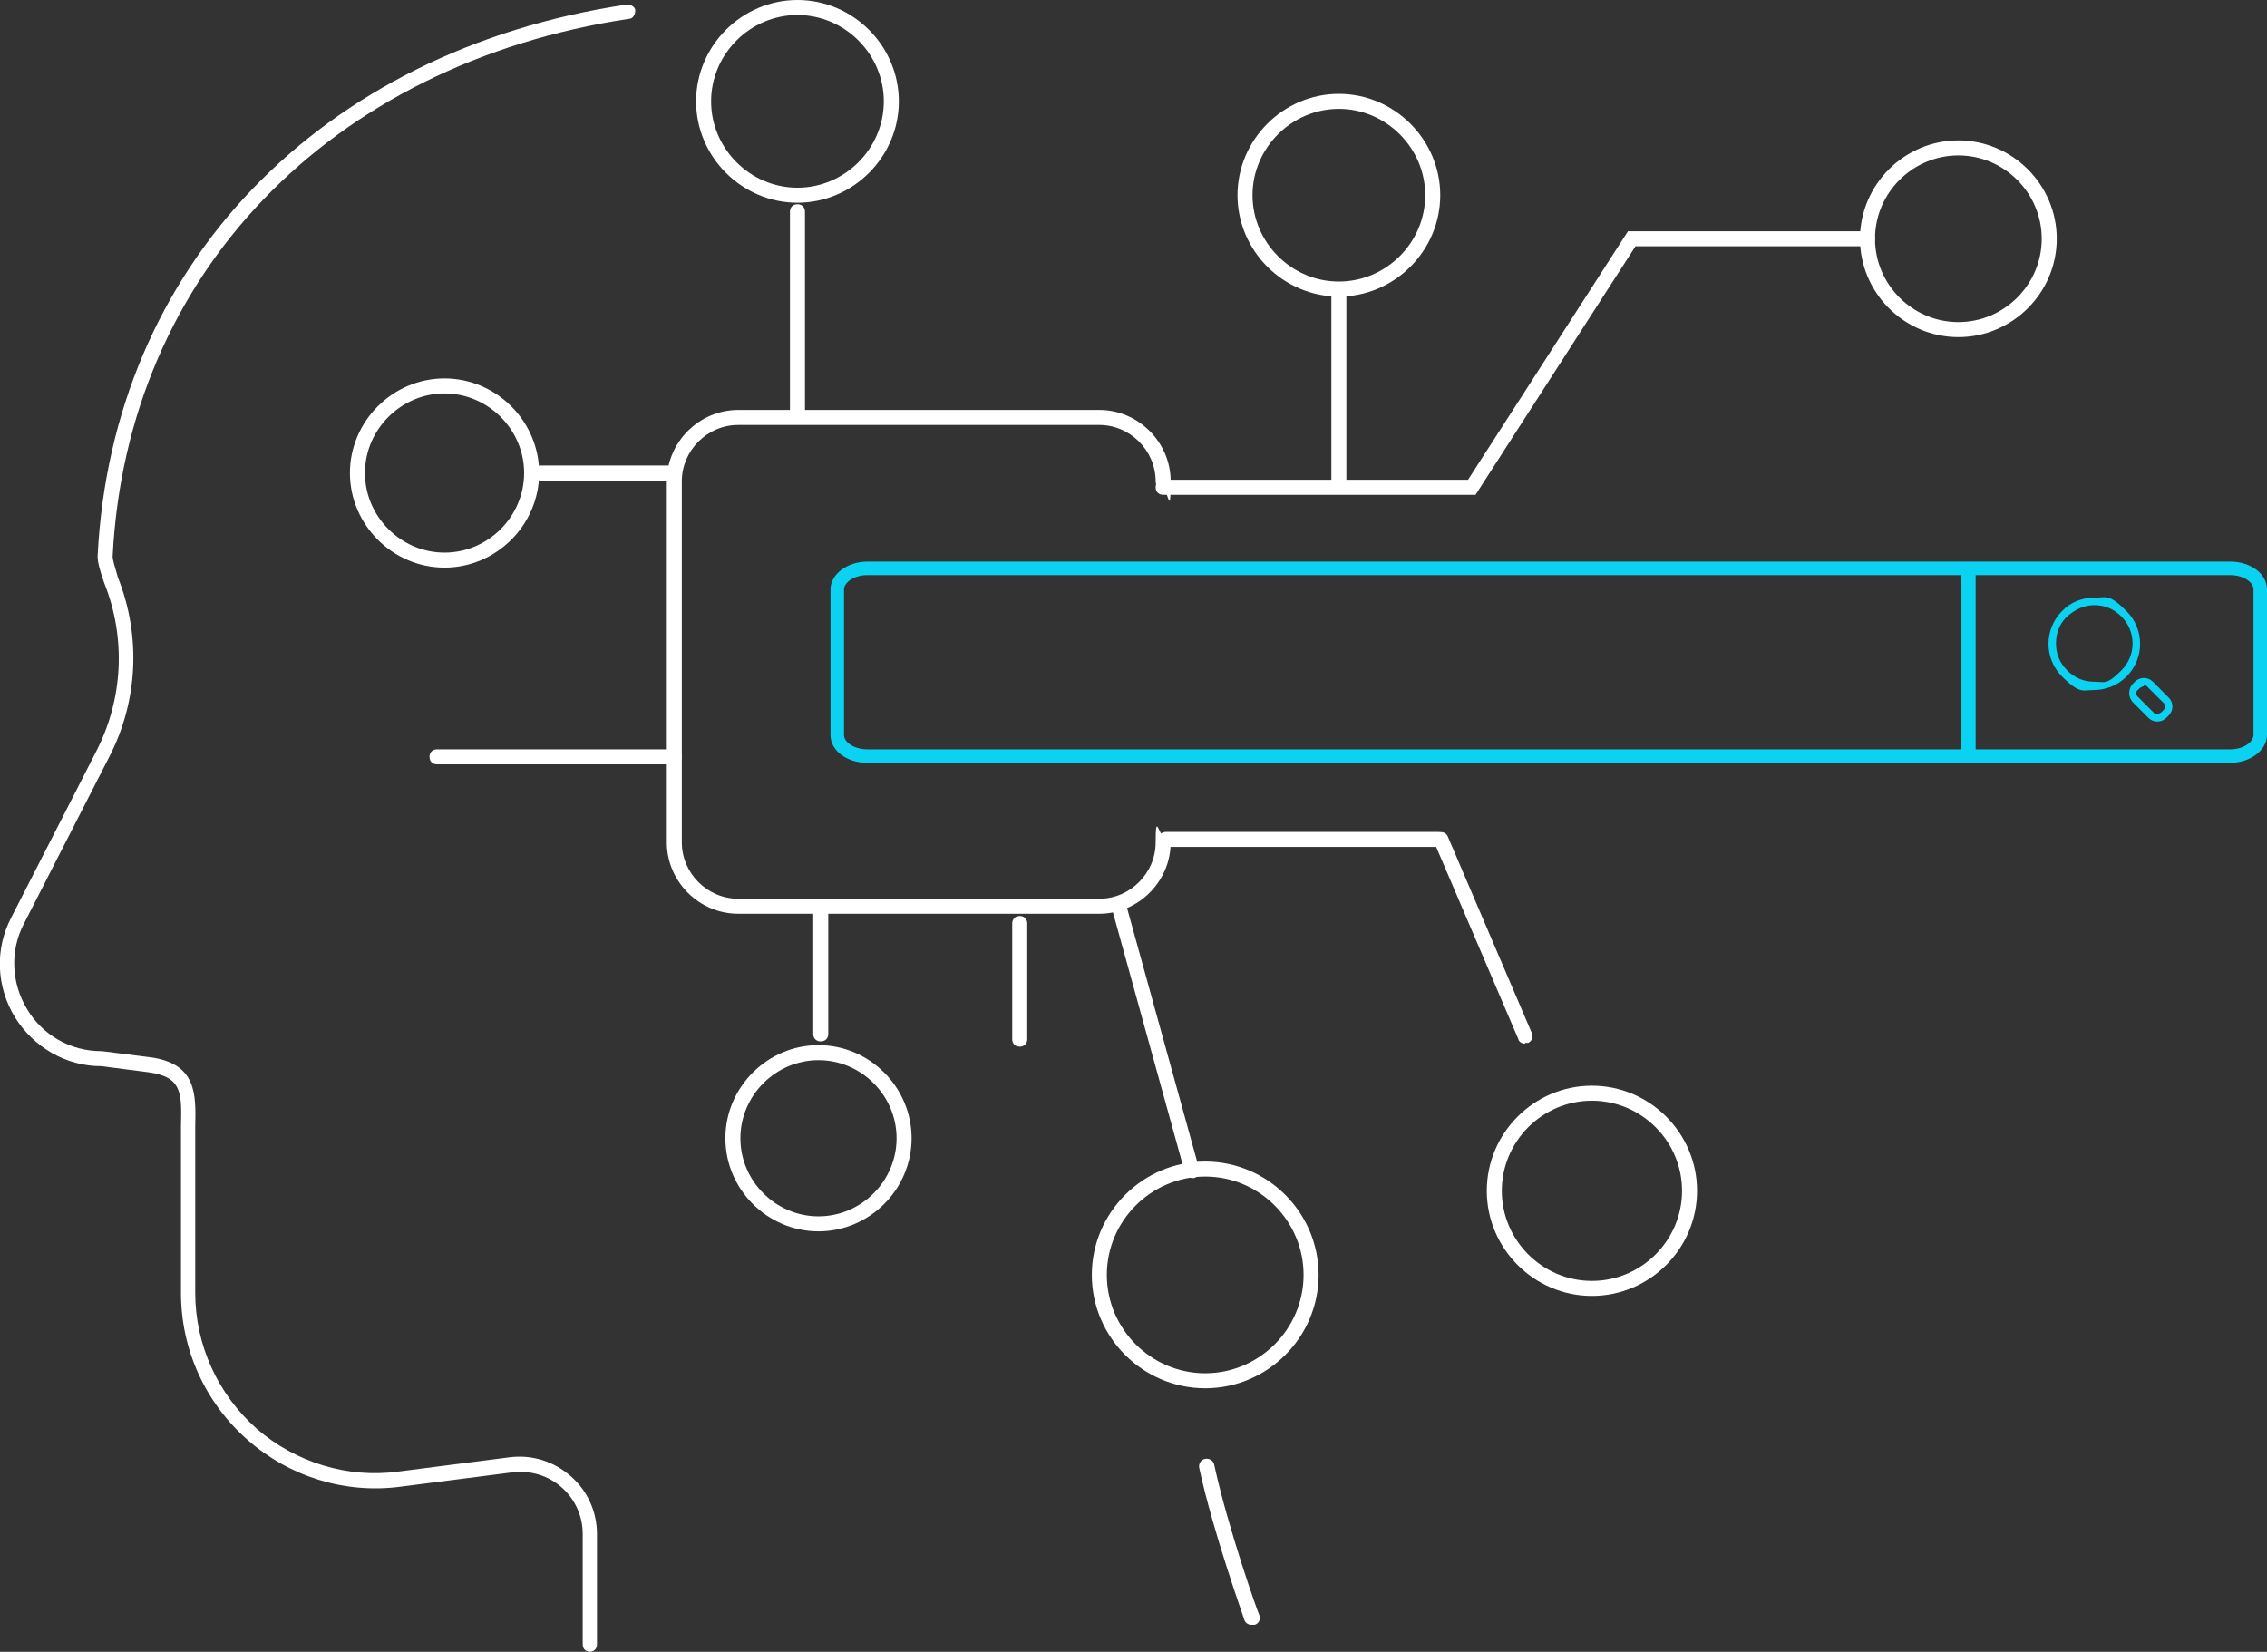 <?xml version="1.0" encoding="UTF-8"?>
<svg id="_レイヤー_2" xmlns="http://www.w3.org/2000/svg" version="1.1" viewBox="0 0 301.9 220">
  <rect x="0" y="0" width="301.9" height="220" fill="#333333" stroke="none"/>
  <!-- Generator: Adobe Illustrator 29.2.1, SVG Export Plug-In . SVG Version: 2.1.0 Build 116)  -->
  <defs>
    <style>
      .st0 {
        fill: #0ad2f0;
      }

      .st1 {
        fill: #fff;
      }
    </style>
  </defs>
  <g id="main">
    <g>
      <g>
        <g>
          <path class="st0" d="M278.9,80.6c1.4,0,2.6.5,3.6,1.5,2,2,2,5.2,0,7.2s-2.2,1.5-3.6,1.5-2.6-.5-3.6-1.5-1.5-2.2-1.5-3.6.5-2.7,1.5-3.6,2.2-1.5,3.6-1.5M278.9,79.6c-1.6,0-3.2.6-4.3,1.8-2.4,2.4-2.4,6.3,0,8.7s2.8,1.8,4.3,1.8,3.1-.6,4.3-1.8c2.4-2.4,2.4-6.3,0-8.7s-2.7-1.8-4.3-1.8h0Z"/>
          <path class="st0" d="M285.5,91.3c.2,0,.4,0,.5.2l2.1,2.1c.1,0,.2.3.2.5s0,.3-.2.5l-.3.3c-.1,0-.3.2-.5.2s-.4,0-.5-.2l-2.1-2.1c-.3-.3-.3-.7,0-.9l.3-.3c.1,0,.3-.2.5-.2M285.5,90.3c-.5,0-.9.2-1.2.5l-.3.3c-.6.7-.6,1.7,0,2.4l2.1,2.1c.3.3.7.5,1.2.5s.9-.2,1.2-.5l.3-.3c.3-.3.5-.7.5-1.2s-.2-.9-.5-1.2l-2.1-2.1c-.3-.3-.7-.5-1.2-.5h0Z"/>
        </g>
        <path class="st0" d="M297,101.6H115.5c-2.7,0-4.9-1.6-4.9-3.7v-19.4c0-2,2.2-3.7,4.9-3.7h181.5c2.7,0,4.9,1.6,4.9,3.7v19.4c0,2-2.2,3.7-4.9,3.7ZM115.5,76.6c-1.8,0-3.1,1-3.1,1.9v19.4c0,1,1.4,1.9,3.1,1.9h181.5c1.8,0,3.1-1,3.1-1.9v-19.4c0-1-1.4-1.9-3.1-1.9H115.5Z"/>
        <rect class="st0" x="261.1" y="75.7" width="2" height="25"/>
      </g>
      <g>
        <path class="st1" d="M166.6,216.4c-.4,0-.8-.3-.9-.7,0-.1-4.1-11.4-6-20.2-.1-.5.2-1.1.8-1.2.5-.1,1.1.2,1.2.8,1.9,8.7,5.9,19.9,6,20,.2.5,0,1.1-.6,1.3-.1,0-.2,0-.3,0Z"/>
        <path class="st1" d="M78.6,220c-.6,0-1-.4-1-1v-14.7c0-2.4-1-4.6-2.8-6.2-1.8-1.6-4.2-2.3-6.6-2l-14.8,1.9c-7.4,1-14.8-1.3-20.4-6.2-5.7-5-8.9-12.1-8.9-19.6v-20.2c0-.7,0-1.4,0-2,.1-4.4.2-6.6-4.4-7.2l-6.2-.8c-4.7,0-9-2.5-11.5-6.5-2.5-4.1-2.7-9.1-.5-13.3l11.3-22.1c3.6-7,4-15.1,1.1-22.4-.6-1.7-.9-2.8-.9-3.6C14.9,35.5,42.6,6.7,83.5.6c.5,0,1.1.3,1.1.8,0,.5-.3,1.1-.8,1.1C43.9,8.5,16.9,36.6,15,74.1c0,.5.3,1.4.7,2.8,3.1,7.8,2.7,16.5-1.2,24l-11.3,22.1c-1.9,3.6-1.7,7.9.4,11.4,2.1,3.5,5.8,5.6,9.9,5.6h.1s6.3.8,6.3.8c6.3.8,6.2,4.9,6.1,9.2,0,.6,0,1.3,0,2v20.2c0,6.9,3,13.5,8.2,18.1,5.2,4.5,12.1,6.6,18.8,5.7l14.8-1.9c3-.4,5.9.5,8.2,2.5,2.2,1.9,3.5,4.7,3.5,7.7v14.7c0,.6-.4,1-1,1Z"/>
        <path class="st1" d="M146.4,121.7h-48.1c-5.2,0-9.5-4.3-9.5-9.5v-48.1c0-5.2,4.3-9.5,9.5-9.5h48.1c5.2,0,9.5,4.3,9.5,9.5s-.4,1-1,1-1-.4-1-1c0-4.1-3.4-7.5-7.5-7.5h-48.1c-4.1,0-7.5,3.4-7.5,7.5v48.1c0,4.1,3.4,7.5,7.5,7.5h48.1c4.1,0,7.5-3.4,7.5-7.5s.4-1,1-1,1,.4,1,1c0,5.2-4.3,9.5-9.5,9.5Z"/>
        <path class="st1" d="M196.5,65.9h-41.6c-.6,0-1-.4-1-1s.4-1,1-1h40.6l21.3-33.1h31.9c.6,0,1,.4,1,1s-.4,1-1,1h-30.9l-21.3,33.1Z"/>
        <path class="st1" d="M89.8,64h-17.8c-.6,0-1-.4-1-1s.4-1,1-1h17.8c.6,0,1,.4,1,1s-.4,1-1,1Z"/>
        <path class="st1" d="M191.5,112.8h-36.2c-.6,0-1-.4-1-1s.4-1,1-1h36.2c.6,0,1,.4,1,1s-.4,1-1,1Z"/>
        <path class="st1" d="M109.3,138.7c-.6,0-1-.4-1-1v-16.1c0-.6.4-1,1-1s1,.4,1,1v16.1c0,.6-.4,1-1,1Z"/>
        <path class="st1" d="M158.8,156.9c-.4,0-.8-.3-1-.7l-9.7-35.1c-.1-.5.2-1.1.7-1.2.5-.1,1.1.2,1.2.7l9.7,35.1c.1.5-.2,1.1-.7,1.2,0,0-.2,0-.3,0Z"/>
        <path class="st1" d="M135.8,139.4c-.6,0-1-.4-1-1v-15.4c0-.6.4-1,1-1s1,.4,1,1v15.4c0,.6-.4,1-1,1Z"/>
        <path class="st1" d="M106.2,55.5c-.6,0-1-.4-1-1v-26.3c0-.6.4-1,1-1s1,.4,1,1v26.3c0,.6-.4,1-1,1Z"/>
        <path class="st1" d="M178.4,65.6c-.6,0-1.1-.1-1.1-.7v-26.3c0-.6.4-1,1-1s1,.4,1,1v26.3c0,.6-.4.7-.9.7Z"/>
        <path class="st1" d="M89.8,101.8h-31.6c-.6,0-1-.4-1-1s.4-1,1-1h31.6c.6,0,1,.4,1,1s-.4,1-1,1Z"/>
        <path class="st1" d="M160.5,184.9c-8.3,0-15.1-6.8-15.1-15.1s6.8-15.1,15.1-15.1,15.1,6.8,15.1,15.1-6.8,15.1-15.1,15.1ZM160.5,156.7c-7.2,0-13.1,5.9-13.1,13.1s5.9,13.1,13.1,13.1,13.1-5.9,13.1-13.1-5.9-13.1-13.1-13.1Z"/>
        <path class="st1" d="M109,164c-6.8,0-12.4-5.6-12.4-12.4s5.6-12.4,12.4-12.4,12.4,5.6,12.4,12.4-5.6,12.4-12.4,12.4ZM109,141.2c-5.7,0-10.4,4.7-10.4,10.4s4.7,10.4,10.4,10.4,10.4-4.7,10.4-10.4-4.7-10.4-10.4-10.4Z"/>
        <path class="st1" d="M260.8,44.9c-7.2,0-13.1-5.9-13.1-13.1s5.9-13.1,13.1-13.1,13.1,5.9,13.1,13.1-5.9,13.1-13.1,13.1ZM260.8,20.7c-6.1,0-11.1,5-11.1,11.1s5,11.1,11.1,11.1,11.1-5,11.1-11.1-5-11.1-11.1-11.1Z"/>
        <path class="st1" d="M106.2,27c-7.4,0-13.5-6.1-13.5-13.5S98.8,0,106.2,0s13.5,6.1,13.5,13.5-6.1,13.5-13.5,13.5ZM106.2,2c-6.3,0-11.5,5.2-11.5,11.5s5.2,11.5,11.5,11.5,11.5-5.2,11.5-11.5-5.2-11.5-11.5-11.5Z"/>
        <path class="st1" d="M178.3,39.5c-7.4,0-13.5-6.1-13.5-13.5s6.1-13.5,13.5-13.5,13.5,6.1,13.5,13.5-6.1,13.5-13.5,13.5ZM178.3,14.5c-6.3,0-11.5,5.2-11.5,11.5s5.2,11.5,11.5,11.5,11.5-5.2,11.5-11.5-5.2-11.5-11.5-11.5Z"/>
        <path class="st1" d="M212,172.6c-7.7,0-14-6.3-14-14s6.3-14,14-14,14,6.3,14,14-6.3,14-14,14ZM212,146.6c-6.6,0-12,5.4-12,12s5.4,12,12,12,12-5.4,12-12-5.4-12-12-12Z"/>
        <path class="st1" d="M59.2,75.6c-6.9,0-12.6-5.7-12.6-12.6s5.7-12.6,12.6-12.6,12.6,5.7,12.6,12.6-5.7,12.6-12.6,12.6ZM59.2,52.4c-5.8,0-10.6,4.8-10.6,10.6s4.8,10.6,10.6,10.6,10.6-4.8,10.6-10.6-4.8-10.6-10.6-10.6Z"/>
        <path class="st1" d="M203.1,139c-.4,0-.8-.2-.9-.6l-11.2-26.2c-.2-.5,0-1.1.5-1.3.5-.2,1.1,0,1.3.5l11.2,26.2c.2.5,0,1.1-.5,1.3-.1,0-.3,0-.4,0Z"/>
      </g>
    </g>
  </g>
</svg>
